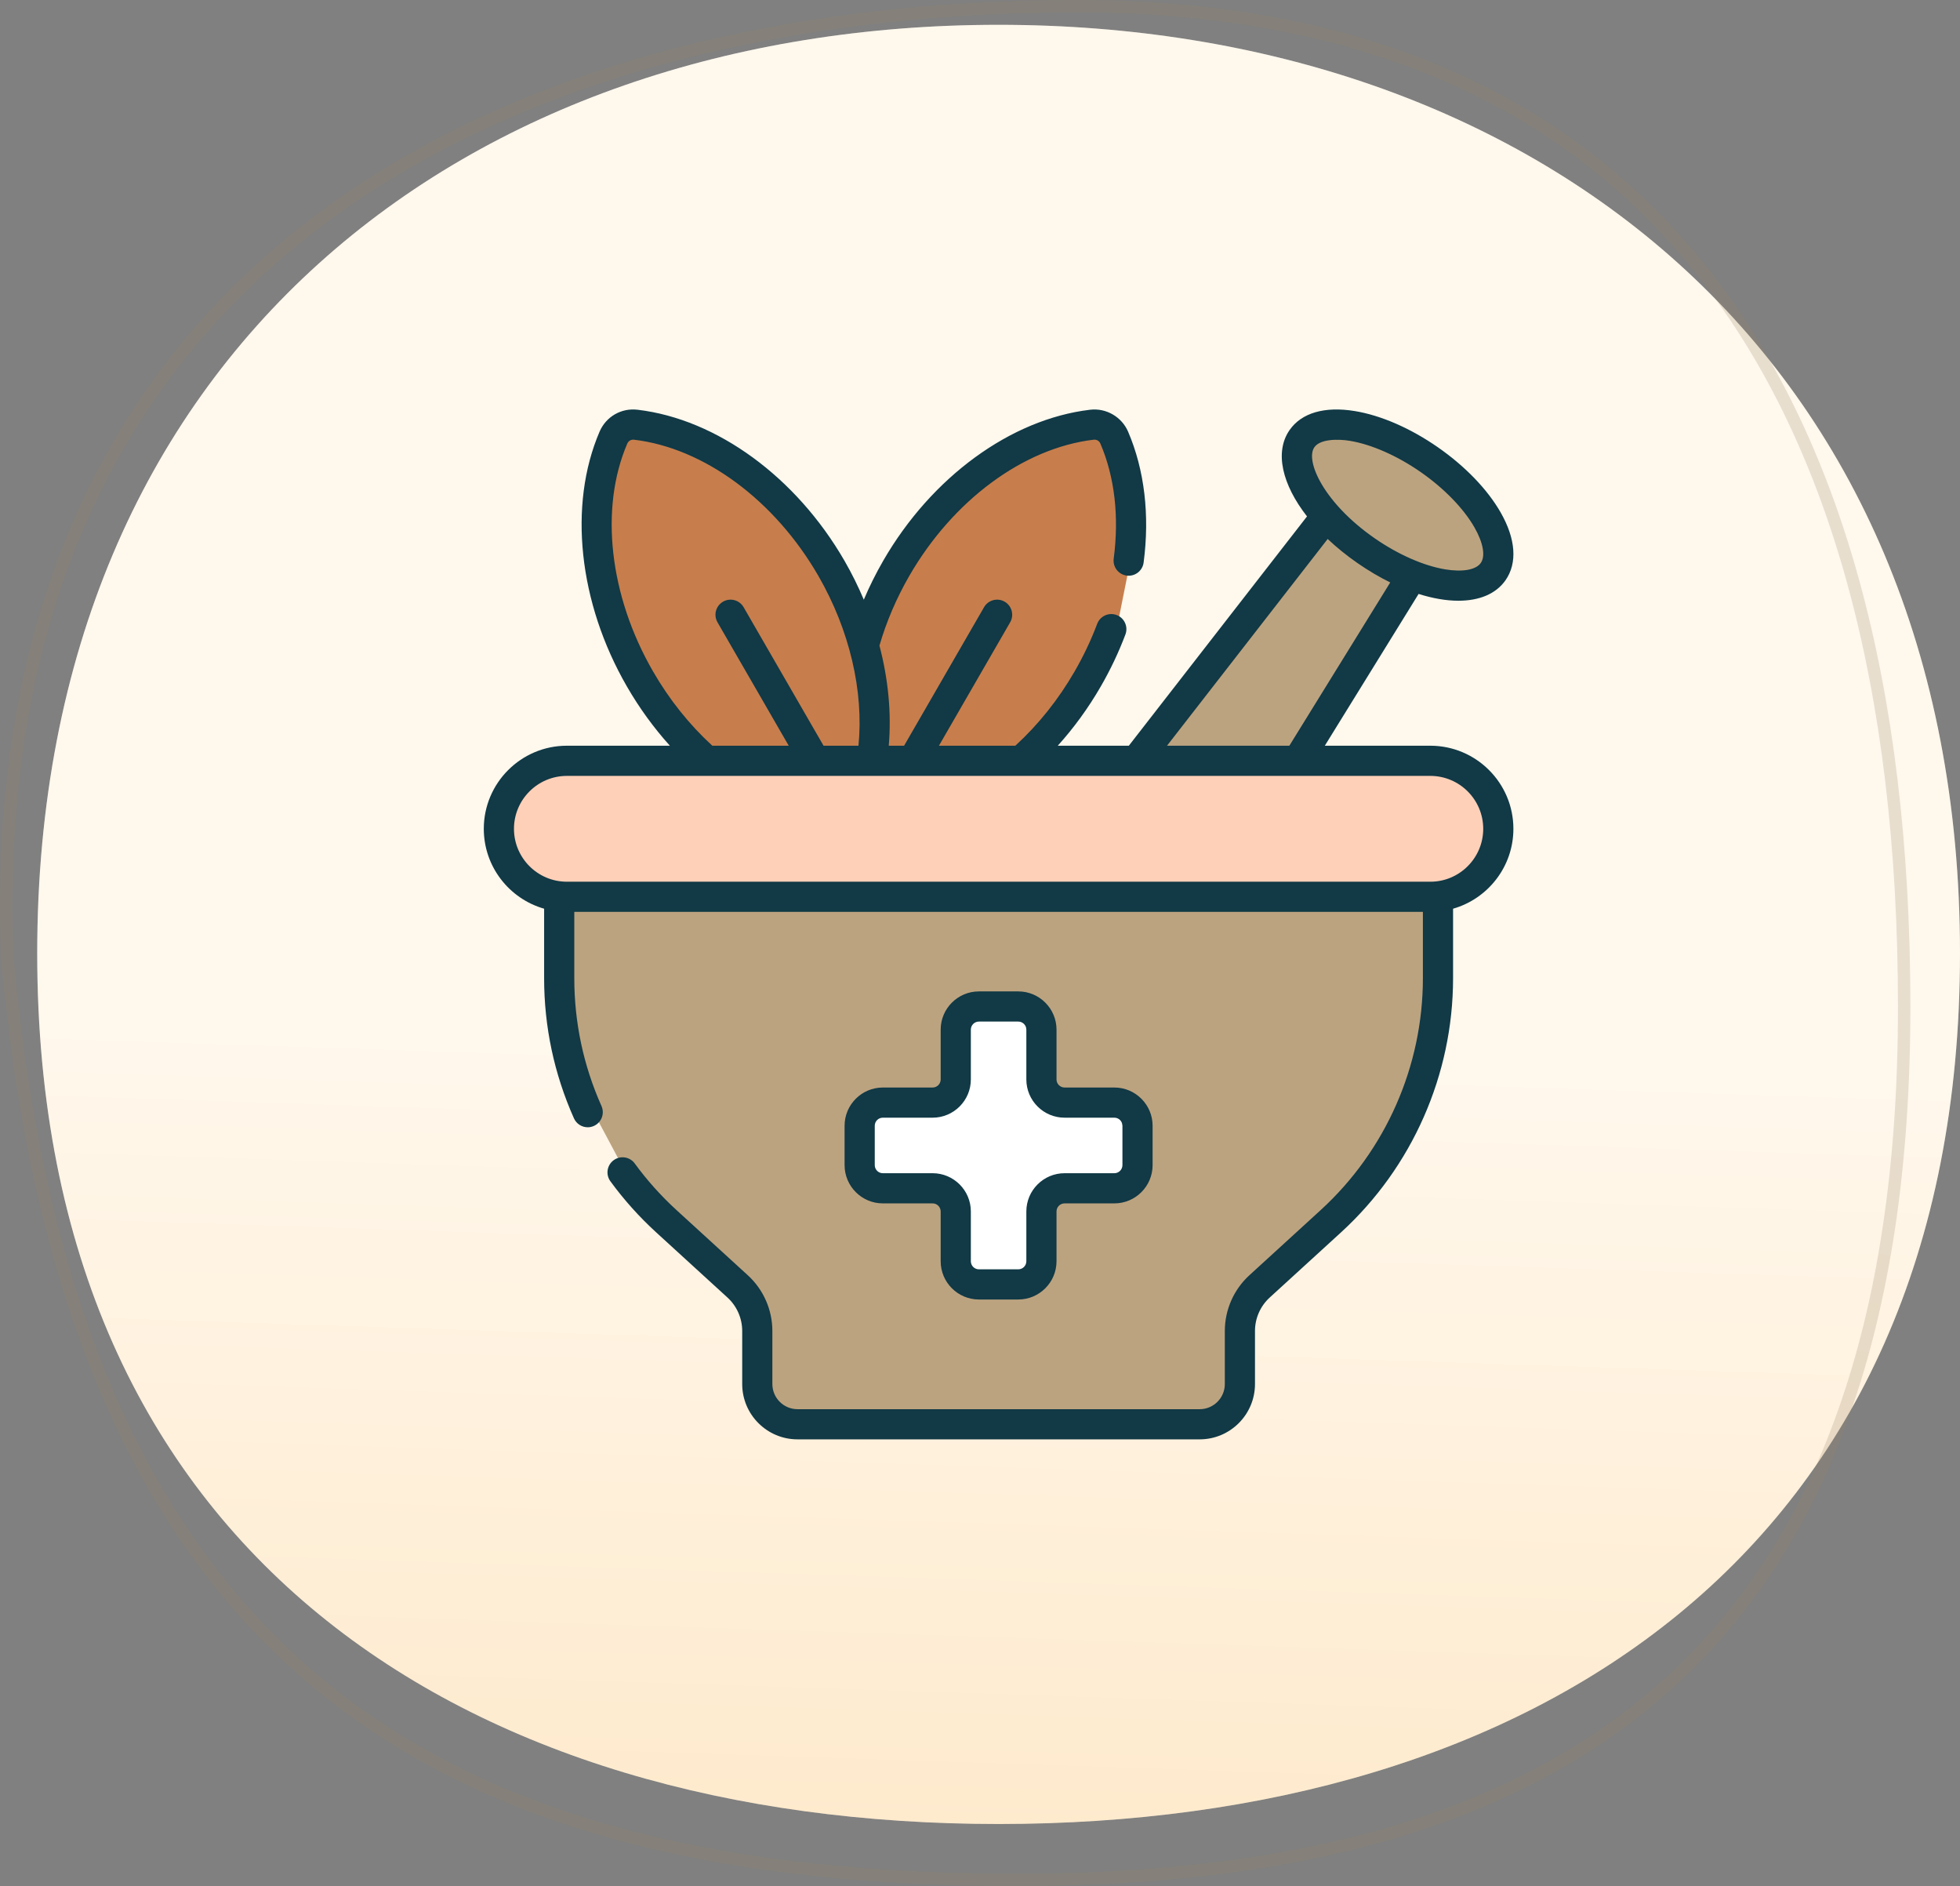 <?xml version="1.0" encoding="utf-8"?>
<svg xmlns="http://www.w3.org/2000/svg" fill="none" height="152" viewBox="0 0 158 152" width="158">
<rect x="0" y="0" width="158" height="152" fill="#808080" stroke="none"/>
<path d="M158 76.83C158 125.308 123.302 147 80.5 147C37.698 147 3 125.308 3 76.83C3 28.353 37.698 2 80.5 2C123.302 2 158 28.353 158 76.83Z" fill="#FFF6E9"/>
<path d="M158 76.83C158 125.308 123.302 147 80.5 147C37.698 147 3 125.308 3 76.83C3 28.353 37.698 2 80.5 2C123.302 2 158 28.353 158 76.83Z" fill="url(#paint0_linear_1_62315)" fill-opacity="0.2"/>
<path d="M153.5 81.158C153.5 106.907 146.817 124.458 134.6 135.582C122.374 146.715 104.511 151.5 81.96 151.5C59.397 151.5 40.38 147.494 26.352 136.245C12.337 125.007 3.209 106.466 0.585 77.19C-0.549 48.823 9.752 29.685 25.909 17.619C42.095 5.532 64.216 0.5 86.763 0.5C109.255 0.5 125.906 7.83 136.949 21.52C148.006 35.229 153.5 55.388 153.5 81.158Z" opacity="0.23" stroke="#968266"/>
<path d="M45.579 81.585V72.982H115.927L114.409 86.647L109.348 96.769L100.238 104.866V111.446L98.719 115.495H64.305L61.268 113.47V106.385L58.232 102.842L51.652 96.769L47.604 89.177L45.579 81.585Z" fill="#BCA37F"/>
<path d="M42.037 70.957L40.012 65.896L43.555 61.341H115.421L120.482 63.365V67.921L117.445 72.475H46.085L42.037 70.957Z" fill="#FFD0B8"/>
<path d="M106.817 42.109L92.14 61.341H104.287L113.396 47.17H120.988V42.109L115.927 37.048L109.348 34.011H105.805L104.287 37.048L106.817 42.109Z" fill="#BCA37F"/>
<path d="M49.122 51.219L56.207 61.341H83.537L89.61 52.737L91.634 42.615L89.61 34.011L85.055 35.023L74.933 41.097L69.872 51.219L66.835 45.652L61.268 37.554L50.64 34.011L48.11 37.554L49.122 51.219Z" fill="#C77E4C"/>
<path d="M76.451 89.177H69.872V95.25L76.451 96.769L77.969 102.336H84.549V95.25H91.634L90.116 89.177H84.549L83.031 81.079H79.488L76.451 82.598V89.177Z" fill="white"/>
<path d="M82.085 79.899H78.912C77.213 79.899 75.83 81.281 75.83 82.981V86.994C75.83 87.353 75.538 87.645 75.179 87.645H71.166C69.467 87.645 68.084 89.028 68.084 90.727V93.9C68.084 95.6 69.467 96.983 71.166 96.983H75.179C75.538 96.983 75.83 97.275 75.83 97.633V101.646C75.83 103.346 77.213 104.729 78.912 104.729H82.085C83.785 104.729 85.168 103.346 85.168 101.646V97.633C85.168 97.275 85.46 96.983 85.818 96.983H89.831C91.531 96.983 92.914 95.6 92.914 93.9V90.727C92.914 89.028 91.531 87.645 89.831 87.645H85.818C85.46 87.645 85.168 87.353 85.168 86.994V82.981C85.168 81.281 83.785 79.899 82.085 79.899ZM85.818 90.076H89.831C90.19 90.076 90.482 90.368 90.482 90.727V93.9C90.482 94.259 90.19 94.551 89.831 94.551H85.818C84.119 94.551 82.736 95.934 82.736 97.633V101.646C82.736 102.005 82.444 102.297 82.085 102.297H78.912C78.554 102.297 78.262 102.005 78.262 101.646V97.633C78.262 95.934 76.879 94.551 75.179 94.551H71.166C70.808 94.551 70.516 94.259 70.516 93.9V90.727C70.516 90.368 70.808 90.076 71.166 90.076H75.179C76.879 90.076 78.262 88.694 78.262 86.994V82.981C78.262 82.622 78.554 82.33 78.912 82.33H82.085C82.444 82.33 82.736 82.622 82.736 82.981V86.994C82.736 88.694 84.119 90.076 85.818 90.076ZM115.302 60.099H106.796L114.356 47.866C115.5 48.228 116.586 48.414 117.562 48.414C119.239 48.414 120.593 47.871 121.368 46.755C122.331 45.369 122.189 43.43 120.969 41.296C119.906 39.438 118.107 37.572 115.903 36.041C113.699 34.51 111.322 33.475 109.211 33.128C106.785 32.729 104.918 33.273 103.956 34.659C102.729 36.424 103.353 39.046 105.361 41.618L90.997 60.099H85.269C86.571 58.655 87.734 57.058 88.738 55.319C89.516 53.971 90.184 52.562 90.723 51.132C90.959 50.504 90.642 49.802 90.014 49.566C89.385 49.329 88.684 49.647 88.447 50.275C87.955 51.582 87.344 52.87 86.632 54.104C85.316 56.384 83.706 58.396 81.848 60.099H75.689L81.432 50.151C81.768 49.57 81.568 48.826 80.987 48.491C80.405 48.155 79.662 48.354 79.326 48.936L72.881 60.099H71.644C71.87 57.497 71.608 54.748 70.894 52.028C71.454 50.102 72.262 48.212 73.302 46.408C76.823 40.31 82.517 36.106 88.163 35.436C88.394 35.408 88.612 35.534 88.704 35.749C89.854 38.428 90.225 41.635 89.778 45.023C89.691 45.689 90.159 46.3 90.825 46.388C91.491 46.475 92.101 46.007 92.189 45.341C92.693 41.519 92.261 37.871 90.939 34.79C90.425 33.593 89.164 32.865 87.874 33.022C81.484 33.78 75.093 38.443 71.197 45.193C70.607 46.215 70.085 47.263 69.633 48.33C69.183 47.262 68.663 46.212 68.075 45.192C64.178 38.444 57.787 33.78 51.398 33.022C50.085 32.864 48.854 33.574 48.332 34.79C45.794 40.706 46.637 48.572 50.533 55.319C51.537 57.059 52.7 58.657 54.001 60.099H45.696C42.004 60.099 39 63.103 39 66.795C39 69.852 41.059 72.434 43.863 73.234V78.832C43.863 82.749 44.672 86.549 46.266 90.127C46.468 90.58 46.912 90.849 47.377 90.849C47.543 90.849 47.711 90.815 47.871 90.743C48.485 90.47 48.76 89.751 48.487 89.137C47.032 85.873 46.295 82.406 46.295 78.832V73.49H114.703V78.832C114.703 85.925 111.7 92.737 106.463 97.522L100.714 102.776C99.457 103.924 98.736 105.56 98.736 107.264V111.542C98.736 112.66 97.827 113.569 96.709 113.569H64.288C63.171 113.569 62.262 112.66 62.262 111.542V107.264C62.262 105.56 61.541 103.924 60.284 102.776L54.534 97.522C53.292 96.387 52.16 95.124 51.168 93.766C50.772 93.224 50.012 93.106 49.47 93.502C48.927 93.898 48.809 94.658 49.205 95.201C50.292 96.688 51.533 98.073 52.894 99.317L58.644 104.571C59.398 105.259 59.831 106.241 59.831 107.264V111.542C59.831 114 61.83 116 64.288 116H96.709C99.168 116 101.167 114 101.167 111.542V107.264C101.167 106.241 101.6 105.259 102.354 104.571L108.104 99.317C113.843 94.073 117.135 86.606 117.135 78.832V73.234C119.938 72.434 121.998 69.851 121.998 66.795C121.998 63.103 118.994 60.099 115.302 60.099ZM105.953 36.046C106.418 35.376 107.847 35.368 108.816 35.527C110.553 35.813 112.63 36.728 114.516 38.038C116.402 39.348 117.984 40.975 118.858 42.503C119.566 43.74 119.758 44.811 119.371 45.368C118.985 45.924 117.914 46.118 116.508 45.887C114.771 45.601 112.694 44.686 110.808 43.376C106.712 40.531 105.197 37.134 105.953 36.046ZM107.027 43.437C107.737 44.107 108.536 44.759 109.421 45.373C110.305 45.987 111.194 46.51 112.07 46.941L103.937 60.099H94.076L107.027 43.437ZM52.639 54.104C49.119 48.007 48.325 40.974 50.566 35.749C50.659 35.534 50.876 35.408 51.109 35.437C56.754 36.106 62.448 40.31 65.969 46.408C68.485 50.768 69.639 55.697 69.203 60.099H66.389L59.945 48.936C59.609 48.354 58.865 48.155 58.284 48.491C57.703 48.827 57.503 49.57 57.839 50.152L63.582 60.099H57.423C55.567 58.399 53.956 56.387 52.639 54.104ZM115.302 71.059H45.696C43.344 71.059 41.432 69.146 41.432 66.795C41.432 64.444 43.344 62.531 45.696 62.531H115.302C117.653 62.531 119.566 64.444 119.566 66.795C119.566 69.146 117.653 71.059 115.302 71.059Z" fill="#113946"/>
<defs>
<linearGradient gradientUnits="userSpaceOnUse" id="paint0_linear_1_62315" x1="80.5" x2="75.722" y1="2" y2="146.885">
<stop offset="0.565" stop-color="white"/>
<stop offset="1" stop-color="#FBBA5F"/>
</linearGradient>
</defs>
</svg>